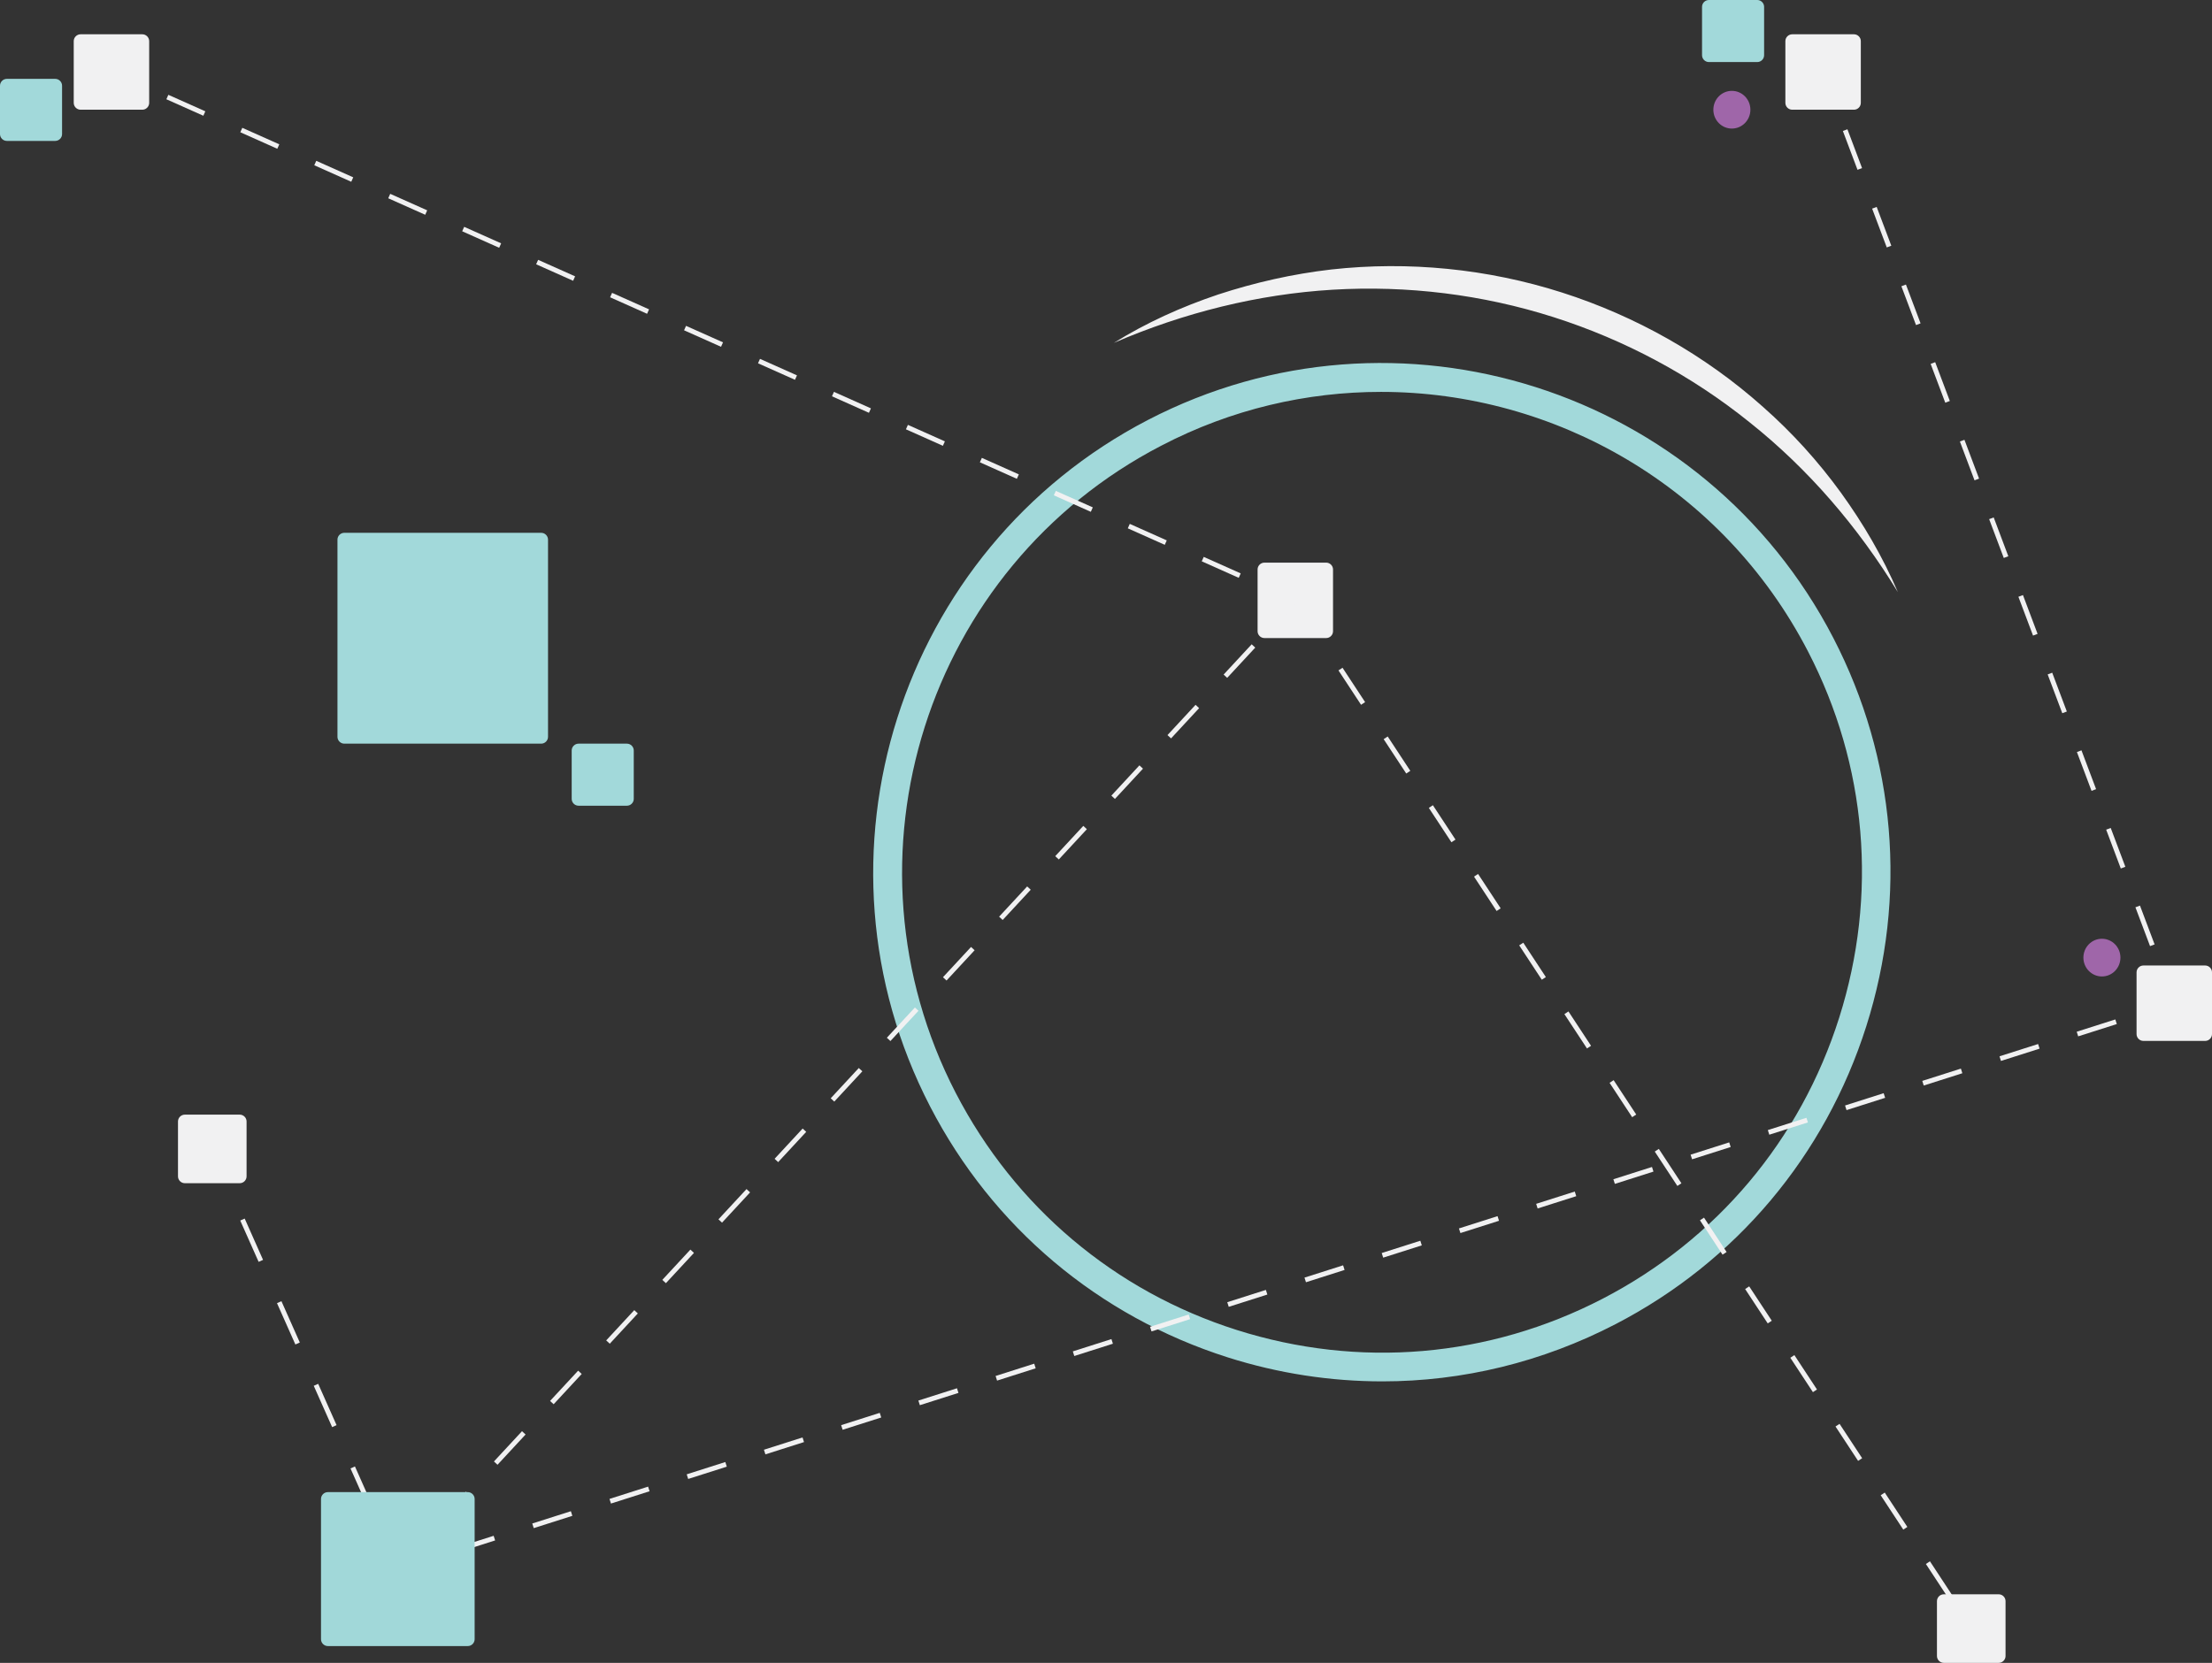 <?xml version="1.0" encoding="utf-8"?>
<!-- Generator: Adobe Illustrator 23.0.1, SVG Export Plug-In . SVG Version: 6.00 Build 0)  -->
<svg version="1.1" id="Layer_1" xmlns="http://www.w3.org/2000/svg" xmlns:xlink="http://www.w3.org/1999/xlink" x="0px" y="0px"
	 viewBox="0 0 645 485" style="enable-background:new 0 0 645 485;" xml:space="preserve">
<rect x="0" y="0" width="645" height="485" fill="#333333" stroke="none"/>
<style type="text/css">
	.st0{fill:#A2D9DA;}
	.st1{fill:#F1F1F2;}
	.st2{fill:none;stroke:#F1F1F2;stroke-width:1.417;stroke-miterlimit:10;}
	.st3{fill:none;stroke:#F1F1F2;stroke-width:1.417;stroke-miterlimit:10;stroke-dasharray:11.808,11.808;}
	.st4{fill:none;stroke:#F1F1F2;stroke-width:1.417;stroke-miterlimit:10;stroke-dasharray:12.037,12.037;}
	.st5{fill:none;stroke:#F1F1F2;stroke-width:1.417;stroke-miterlimit:10;stroke-dasharray:13.188,13.188;}
	.st6{fill:none;stroke:#F1F1F2;stroke-width:1.417;stroke-miterlimit:10;stroke-dasharray:11.816,11.816;}
	.st7{fill:none;stroke:#F1F1F2;stroke-width:1.417;stroke-miterlimit:10;stroke-dasharray:12.098,12.098;}
	.st8{fill:none;stroke:#F1F1F2;stroke-width:1.417;stroke-miterlimit:10;stroke-dasharray:11.995;}
	.st9{fill:#9F66A9;}
	.st10{fill:#A1D8D9;}
</style>
<g>
	<g>
		<path class="st0" d="M403.1,402.9c-15.1,0-30.3-2.3-45.1-7c-37.7-12-68.6-38-86.8-73.2c-37.6-72.7-9.1-162.5,63.5-200.2
			c72.6-37.7,162.3-9.1,199.9,63.6c18.2,35.2,21.6,75.4,9.6,113.2c-12,37.8-38,68.7-73.1,86.9l-1.9-3.7l1.9,3.7
			C449.7,397.3,426.5,402.9,403.1,402.9z M402.7,114.3c-21.6,0-43.6,5-64.1,15.7c-68.5,35.5-95.4,120.2-59.9,188.8
			c17.2,33.2,46.3,57.8,81.9,69.1c35.6,11.3,73.5,8.1,106.7-9.1c33.2-17.2,57.7-46.3,69-82c11.3-35.7,8.1-73.6-9.1-106.8
			C502.3,141.9,453.3,114.3,402.7,114.3z"/>
	</g>
	<g>
		<g>
			<path class="st1" d="M553.4,172.7c-11.6-19-26.1-35.9-43.2-49.5c-17-13.7-36.5-24.1-57.2-30.7c-20.7-6.6-42.6-9.3-64.4-8
				c-21.8,1.3-43.4,6.7-63.8,15.5c9.5-5.9,19.7-10.5,30.4-14.1c10.7-3.5,21.7-6,33-7.3c22.5-2.5,45.6-0.2,67.2,6.7
				c21.6,6.9,41.8,18.3,58.7,33.4c8.5,7.5,16.1,15.9,22.7,25C543.3,152.7,549,162.4,553.4,172.7z"/>
		</g>
	</g>
	<path class="st1" d="M386.7,186.1h-18c-1.1,0-2-0.9-2-2v-18c0-1.1,0.9-2,2-2h18c1.1,0,2,0.9,2,2v18
		C388.7,185.2,387.8,186.1,386.7,186.1z"/>
	<path class="st1" d="M540.6,32h-18c-1.1,0-2-0.9-2-2V12c0-1.1,0.9-2,2-2h18c1.1,0,2,0.9,2,2v18C542.6,31.1,541.7,32,540.6,32z"/>
	<path class="st1" d="M69.9,345.1h-16c-1.1,0-2-0.9-2-2v-16c0-1.1,0.9-2,2-2h16c1.1,0,2,0.9,2,2v16C71.9,344.2,71,345.1,69.9,345.1z
		"/>
	<path class="st1" d="M582.8,485h-16c-1.1,0-2-0.9-2-2v-16c0-1.1,0.9-2,2-2h16c1.1,0,2,0.9,2,2v16C584.8,484.1,583.9,485,582.8,485z
		"/>
	<path class="st1" d="M643,303.6h-18c-1.1,0-2-0.9-2-2v-18c0-1.1,0.9-2,2-2h18c1.1,0,2,0.9,2,2v18C645,302.7,644.1,303.6,643,303.6z
		"/>
	<path class="st1" d="M41.5,32h-18c-1.1,0-2-0.9-2-2V12c0-1.1,0.9-2,2-2h18c1.1,0,2,0.9,2,2v18C43.5,31.1,42.6,32,41.5,32z"/>
	<g>
		<g>
			<line class="st2" x1="32.5" y1="21" x2="38" y2="23.5"/>
			<line class="st3" x1="48.8" y1="28.3" x2="366.9" y2="170.3"/>
			<polyline class="st2" points="372.3,172.7 377.7,175.1 373.7,179.5 			"/>
			<line class="st4" x1="365.5" y1="188.4" x2="124.1" y2="448.8"/>
			<line class="st2" x1="120" y1="453.2" x2="116" y2="457.6"/>
		</g>
	</g>
	<g>
		<g>
			<line class="st2" x1="62.9" y1="338.2" x2="65.3" y2="343.7"/>
			<line class="st5" x1="70.7" y1="355.7" x2="110.9" y2="446.1"/>
			<polyline class="st2" points="113.5,452.2 116,457.6 121.7,455.8 			"/>
			<line class="st6" x1="132.9" y1="452.2" x2="622.7" y2="296.2"/>
			<polyline class="st2" points="628.3,294.4 634,292.6 631.9,287 			"/>
			<line class="st7" x1="627.6" y1="275.7" x2="535.9" y2="32.3"/>
			<line class="st2" x1="533.7" y1="26.7" x2="531.6" y2="21"/>
		</g>
	</g>
	<line class="st8" x1="377.7" y1="175.1" x2="574.8" y2="475"/>
	<ellipse class="st9" cx="612.9" cy="279.3" rx="5.4" ry="5.5"/>
	<ellipse class="st9" cx="110.3" cy="167.2" rx="5.4" ry="5.5"/>
	<ellipse class="st9" cx="505" cy="32" rx="5.4" ry="5.5"/>
	<path class="st10" d="M136.4,480.1H95.6c-1.1,0-2-0.9-2-2v-40.9c0-1.1,0.9-2,2-2h40.8c1.1,0,2,0.9,2,2v40.9
		C138.4,479.2,137.5,480.1,136.4,480.1z"/>
	<path class="st0" d="M157.8,216.9h-57.4c-1.1,0-2-0.9-2-2v-57.5c0-1.1,0.9-2,2-2h57.4c1.1,0,2,0.9,2,2v57.5
		C159.8,216,158.9,216.9,157.8,216.9z"/>
	<path class="st0" d="M182.8,235h-14.1c-1.1,0-2-0.9-2-2v-14.1c0-1.1,0.9-2,2-2h14.1c1.1,0,2,0.9,2,2V233
		C184.8,234.1,183.9,235,182.8,235z"/>
	<path class="st0" d="M16.1,41.1H2c-1.1,0-2-0.9-2-2V25c0-1.1,0.9-2,2-2h14.1c1.1,0,2,0.9,2,2v14.1C18.1,40.2,17.2,41.1,16.1,41.1z"
		/>
	<path class="st0" d="M512.4,18.1h-14.1c-1.1,0-2-0.9-2-2V2c0-1.1,0.9-2,2-2h14.1c1.1,0,2,0.9,2,2v14.1
		C514.4,17.2,513.5,18.1,512.4,18.1z"/>
</g>
</svg>
